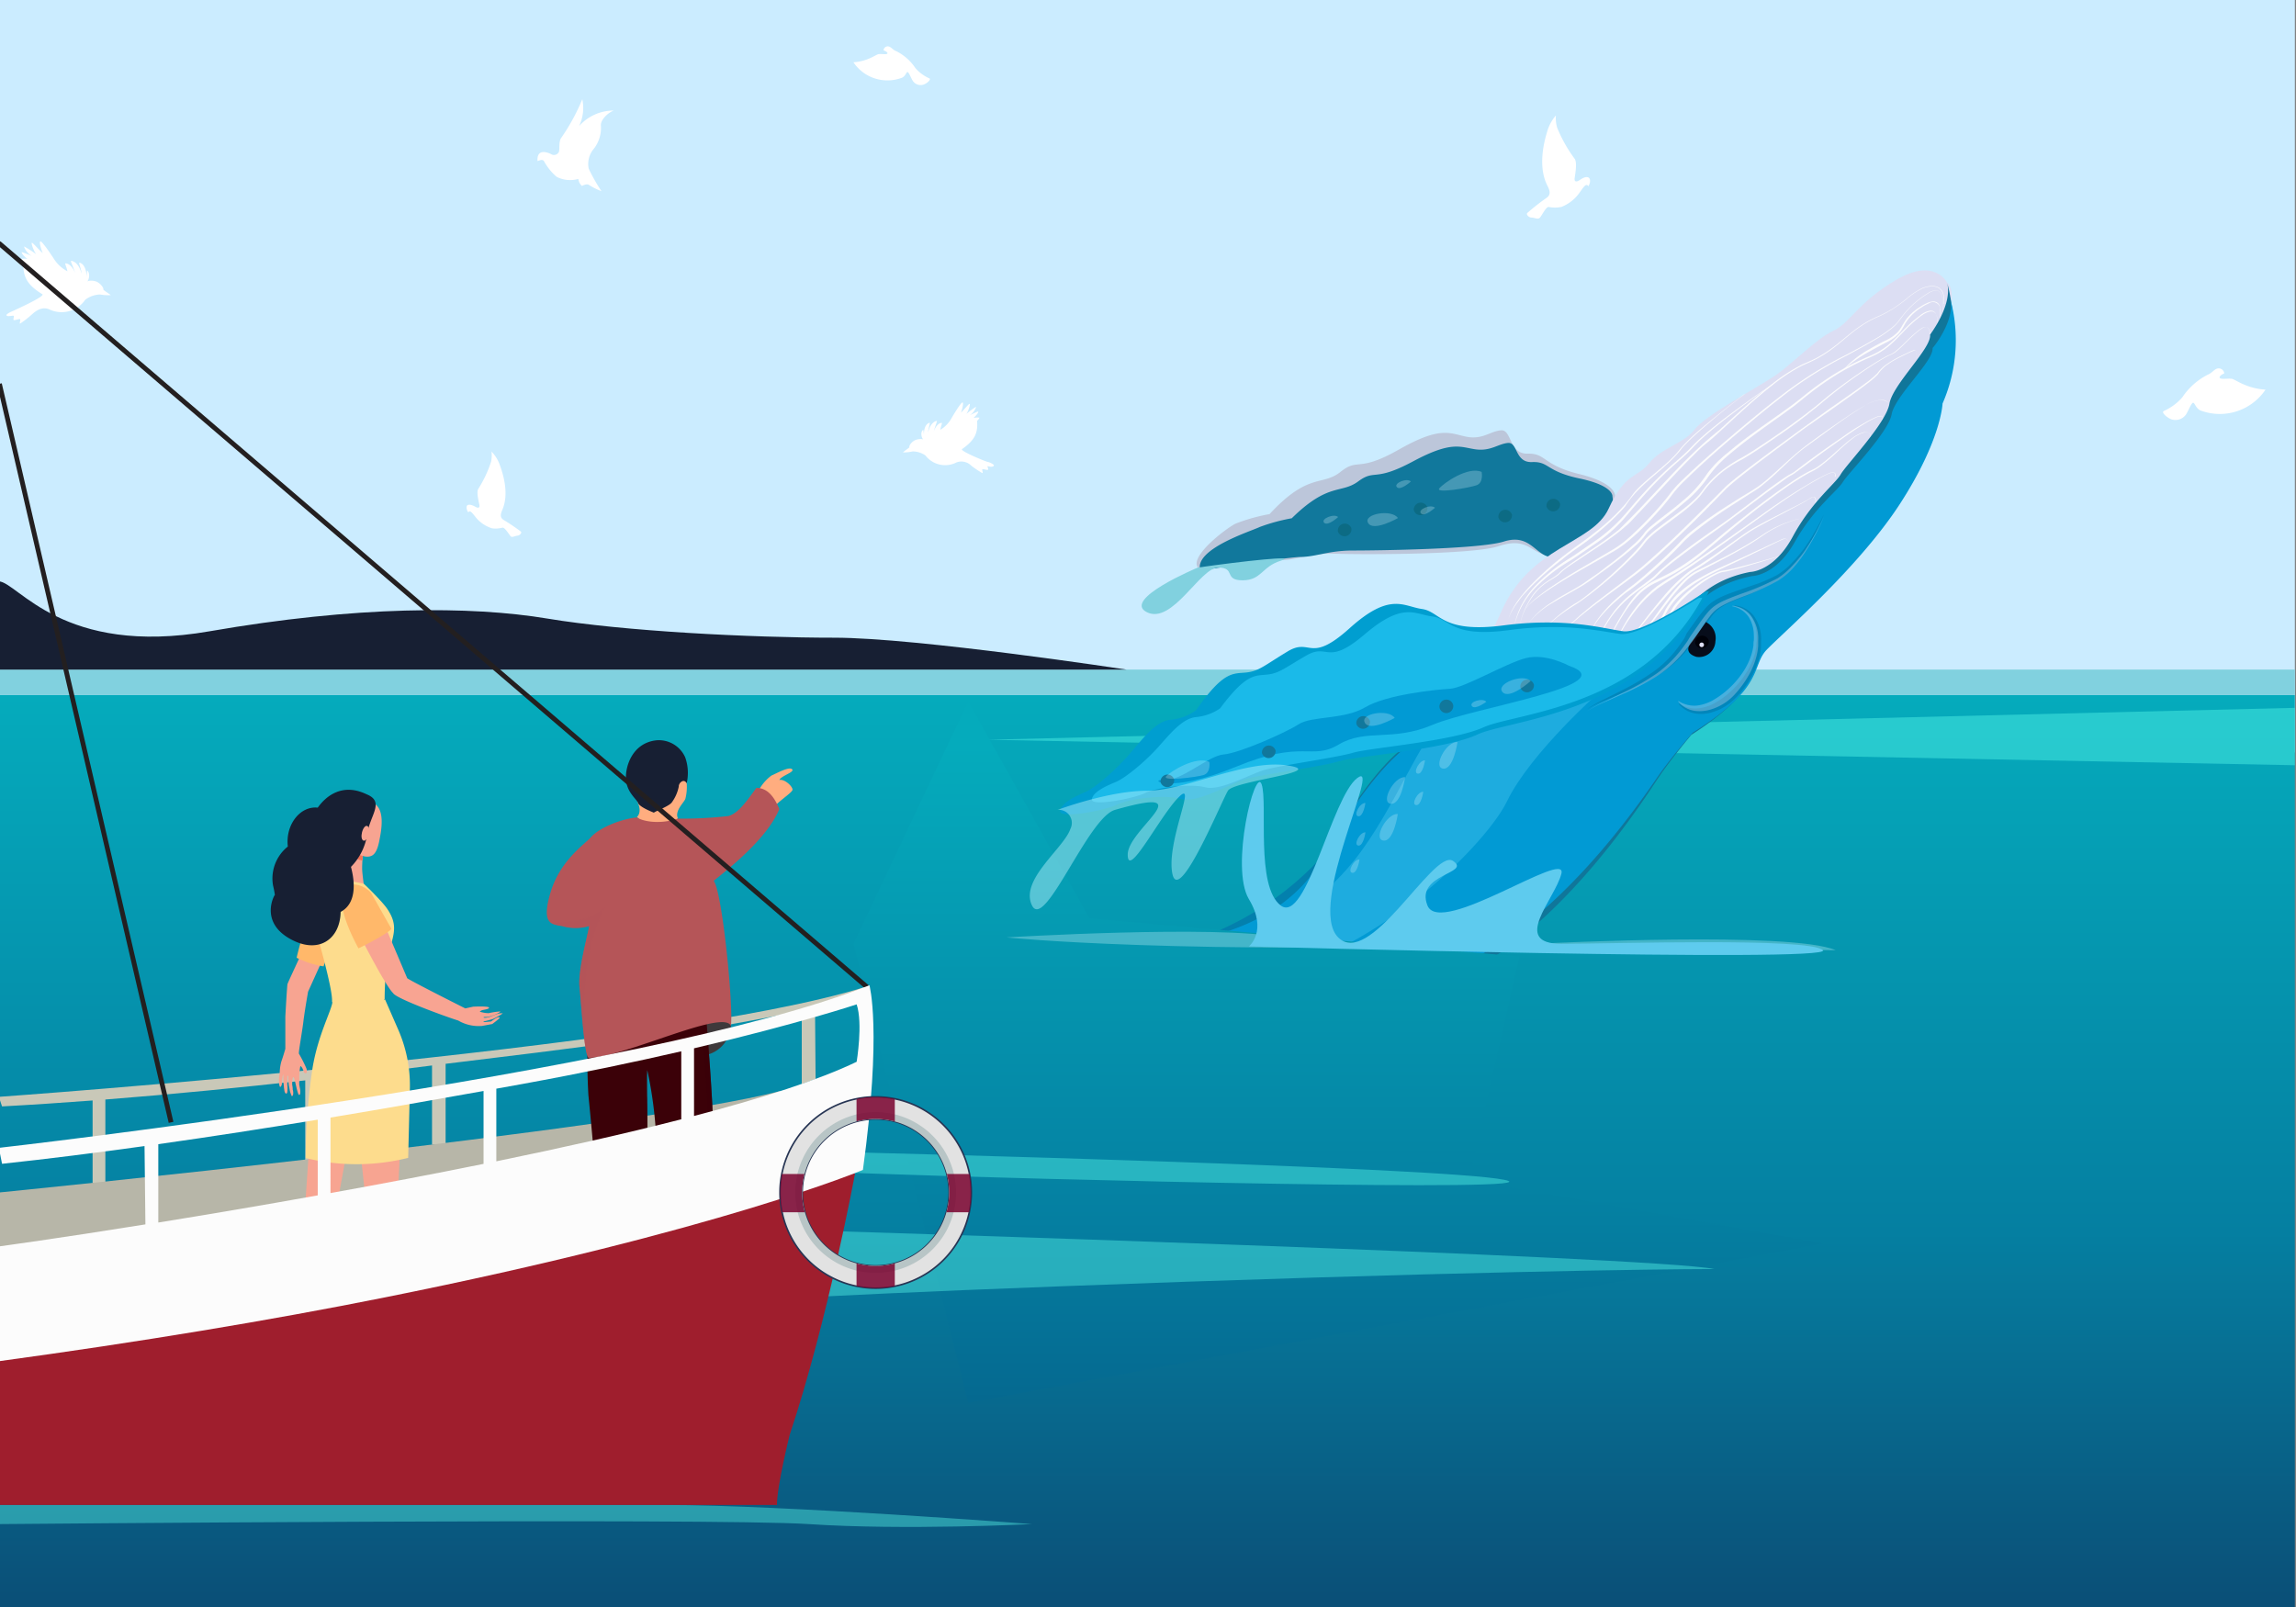 <svg xmlns="http://www.w3.org/2000/svg" xmlns:xlink="http://www.w3.org/1999/xlink" width="360" height="252" viewBox="0 0 360 252"><rect x="0" y="0" width="360" height="252" fill="#808080" stroke="none"/><defs><linearGradient id="a" x1="179.82" y1="109" x2="179.82" y2="281.04" gradientUnits="userSpaceOnUse"><stop offset="0" stop-color="#05abbc"/><stop offset="0.49" stop-color="#057fa1"/><stop offset="0.99" stop-color="#0d3863"/></linearGradient><linearGradient id="b" x1="209.82" y1="117" x2="209.82" y2="269" gradientUnits="userSpaceOnUse"><stop offset="0" stop-color="#05abbc"/><stop offset="0.49" stop-color="#057fa1"/><stop offset="0.99" stop-color="#054373"/></linearGradient><clipPath id="c"><path d="M137.3,172a15,15,0,1,0,15,15A15,15,0,0,0,137.3,172Zm0,26.51A11.52,11.52,0,1,1,148.82,187,11.52,11.52,0,0,1,137.3,198.51Z" fill="none"/></clipPath></defs><title>Whale watching</title><g style="isolation:isolate"><rect x="-0.18" width="360" height="118" fill="#cbecff"/><rect x="-0.18" y="109" width="360" height="143" fill="url(#a)"/><rect x="-0.18" y="105" width="360" height="4" fill="#81d1df"/><polygon points="359.82 111 154.82 116 359.82 120 359.82 111" fill="#5effee" opacity="0.4"/><path d="M253.23,77.77s.23-2-5.58-3.42-5.19-3.29-8.13-3.21-2.46-3.79-4.16-3.66-2.9,1.51-5.45,1-4-1.72-10.54,2-6.33,1.23-9.19,3.52-5,0-11.12,6.62a27.73,27.73,0,0,0-5.37,1.51c-1.57.81-8,5.69-5.49,7.2,0,0,10.22-1.53,12.62-1.5s4.65-1.15,8.57-1,21.48.17,25.58-1.18,4.83.56,7.12,1.35S254.81,87.2,253.23,77.77Z" fill="#bcc6da"/><path d="M252.82,77.84s.25-1.67-5.12-2.8-4.76-2.69-7.48-2.58-2.22-3.16-3.79-3-2.72,1.33-5.08,1-3.68-1.39-9.81,1.9-5.89,1.14-8.58,3.13-4.65.11-10.42,5.78a29.06,29.06,0,0,0-5,1.36c-1.47.71-10.4,3.49-9.34,6.84,0,0,13.63-2.12,15.86-2.14s4.33-1,8-1,19.91-.2,23.74-1.41,4.79,1.71,6.9,2.35S254.14,85.79,252.82,77.84Z" fill="#11789c"/><path d="M305.31,44.36s-1.9-4.06-8-.47-7.18,6.74-9.89,8-6.53,5.33-9.31,7.16-10.8,6.15-12.41,8.31-5.17,2.85-7.1,5.25-3.78,1.47-6.37,7.14-12.36,5.72-16.94,16.39-15.74,18.74-15.76,21.51l42.69-8.28L282,89.84l21.63-35S307.6,46.15,305.31,44.36Z" fill="#dcdef3"/><path d="M304.76,47.66a4.19,4.19,0,0,0-.06-1.37,1.77,1.77,0,0,0-.73-1.12,2,2,0,0,0-1.32-.24,4.11,4.11,0,0,0-1.33.36A11.24,11.24,0,0,0,299,46.85a22.6,22.6,0,0,1-2.25,1.63,18.13,18.13,0,0,1-2.47,1.29,15.85,15.85,0,0,0-2.42,1.34c-1.53,1-2.87,2.32-4.36,3.44a19.16,19.16,0,0,1-2.33,1.54c-.2.12-.41.22-.61.33l-.63.3-1.27.57a27,27,0,0,0-4.61,3c-2.92,2.28-5.61,4.83-8.34,7.34-.68.63-1.35,1.26-2.1,1.84a21,21,0,0,0-2,1.85c-1.32,1.29-2.6,2.63-3.87,4s-2.53,2.7-3.79,4.06l-1.89,2c-.31.34-.62.69-1,1s-.7.62-1.07.91c-1.46,1.16-3,2.18-4.55,3.21l-2.32,1.54c-.76.52-1.54,1-2.24,1.62l-.24.23-.26.25c-.19.15-.38.28-.58.41-.39.25-.8.48-1.18.73a8.48,8.48,0,0,0-2,1.83,12.93,12.93,0,0,0-2.36,5h0a13.06,13.06,0,0,1,2.26-5.06,9,9,0,0,1,2.06-1.88c.39-.26.79-.5,1.17-.75a6,6,0,0,0,.55-.4,2.72,2.72,0,0,0,.24-.24l.26-.25A27.57,27.57,0,0,1,247,87.9l2.3-1.57c1.53-1,3.06-2.08,4.5-3.24,5.3-5.07,9.91-11,15.76-15.63,2.73-2.5,5.45-5,8.38-7.32a27.72,27.72,0,0,1,4.67-3l1.27-.56c.22-.09.42-.2.63-.3s.41-.2.61-.32a19.5,19.5,0,0,0,2.31-1.51c1.48-1.1,2.84-2.39,4.39-3.42a16.15,16.15,0,0,1,2.45-1.34,19,19,0,0,0,2.46-1.26A22.51,22.51,0,0,0,299,46.77a12,12,0,0,1,2.31-1.55,4.58,4.58,0,0,1,1.35-.36,2.15,2.15,0,0,1,1.36.26,1.84,1.84,0,0,1,.74,1.16,3.81,3.81,0,0,1,.05,1.39Z" fill="#fcfcfc"/><path d="M304.58,49.07a8.54,8.54,0,0,0,.08-1.34,5,5,0,0,0-.18-1.33,1.53,1.53,0,0,0-.32-.57.81.81,0,0,0-.58-.27,2.36,2.36,0,0,0-1.23.44,14.48,14.48,0,0,0-4,3.56c-.28.35-.53.72-.82,1.07a6.77,6.77,0,0,1-1,.95,19.91,19.91,0,0,1-2.23,1.52c-1.54.94-3.13,1.78-4.71,2.64a61.88,61.88,0,0,0-9.16,5.67c-2.85,2.19-5.63,4.49-8.36,6.82s-5.44,4.71-8,7.23a17.5,17.5,0,0,0-1.8,2c-.54.73-1.11,1.43-1.7,2.12-1.19,1.36-2.43,2.67-3.74,3.91-.66.62-1.34,1.22-2.05,1.78a16.76,16.76,0,0,1-2.28,1.48l-4.69,2.68c-1.56.9-3.1,1.82-4.61,2.81-.75.49-1.49,1-2.2,1.55a9.16,9.16,0,0,0-1.92,1.86l0,0A9.3,9.3,0,0,1,241,93.68c.7-.57,1.43-1.1,2.17-1.61,1.49-1,3-1.95,4.58-2.88l4.66-2.73A16.48,16.48,0,0,0,254.59,85c.7-.56,1.36-1.16,2-1.78q1.95-1.86,3.71-3.89c.59-.68,1.16-1.37,1.69-2.09a17.62,17.62,0,0,1,1.84-2c2.59-2.52,5.31-4.87,8.06-7.2s5.54-4.61,8.41-6.78a62.06,62.06,0,0,1,9.21-5.64c1.59-.85,3.18-1.69,4.73-2.61a19.75,19.75,0,0,0,2.23-1.5,7,7,0,0,0,1-.92c.27-.34.54-.72.82-1.06a14.62,14.62,0,0,1,4-3.56,2.46,2.46,0,0,1,1.28-.44.88.88,0,0,1,.61.29,1.54,1.54,0,0,1,.33.6,4.65,4.65,0,0,1,.17,1.34,7.66,7.66,0,0,1-.09,1.35Z" fill="#fcfcfc"/><path d="M304.12,50a5,5,0,0,0,.08-1.33,1.13,1.13,0,0,0-1.77-1.09,5.86,5.86,0,0,0-1.15.63,7.87,7.87,0,0,0-2,1.74,6.72,6.72,0,0,0-.72,1.1,7.48,7.48,0,0,1-.74,1.15,6.85,6.85,0,0,1-2.21,1.58c-.79.42-1.58.83-2.35,1.27a21.61,21.61,0,0,0-4.36,3.05l0,0a16.41,16.41,0,0,1,4.2-3.34c.77-.46,1.56-.88,2.36-1.28A6.37,6.37,0,0,0,297.62,52c.56-.65.89-1.52,1.49-2.21a8.19,8.19,0,0,1,2.07-1.74,6.82,6.82,0,0,1,1.2-.62,2.6,2.6,0,0,1,.67-.15,1.09,1.09,0,0,1,.68.16,1,1,0,0,1,.41.55,2.15,2.15,0,0,1,.13.67,4.92,4.92,0,0,1-.11,1.33Z" fill="#fcfcfc"/><path d="M303.79,50.65a2.86,2.86,0,0,0-.16-1.27.94.94,0,0,0-.42-.46.91.91,0,0,0-.61-.06,3.35,3.35,0,0,0-1.17.53,11,11,0,0,0-1,.77c-1.35,1.09-2.44,2.44-3.72,3.63a11.72,11.72,0,0,1-2.08,1.55c-.76.44-1.57.75-2.35,1.11a40.82,40.82,0,0,0-4.56,2.46,46.11,46.11,0,0,0-4.23,3c-.68.53-1.34,1.09-2,1.61s-1.39,1-2.09,1.54c-2.81,2-5.67,4-8.29,6.24a17.73,17.73,0,0,0-3.47,3.77A19.28,19.28,0,0,1,264,78.89c-1.31,1.14-2.71,2.17-4.07,3.24-.34.26-.67.53-1,.81a5.69,5.69,0,0,0-.88.89,10.89,10.89,0,0,1-1.8,1.91c-1.31,1.15-2.69,2.2-4.07,3.24-.7.52-1.4,1-2.11,1.53s-1.41,1-2.16,1.45c-1.49.89-3,1.67-4.5,2.59a13.22,13.22,0,0,0-3.89,3.36l0,0a13.27,13.27,0,0,1,3.83-3.48c1.46-1,3-1.74,4.47-2.65.73-.45,1.43-1,2.13-1.47s1.39-1,2.08-1.55c1.37-1,2.73-2.12,4-3.27a10.92,10.92,0,0,0,1.75-1.85,6.06,6.06,0,0,1,.93-1l1-.82c1.37-1.07,2.76-2.09,4.06-3.22a19.13,19.13,0,0,0,3.51-3.74c.25-.35.49-.73.77-1.06s.56-.67.87-1l.46-.47.48-.44c.31-.3.64-.58,1-.86,2.65-2.25,5.52-4.21,8.34-6.21.7-.51,1.41-1,2.1-1.53s1.36-1.06,2-1.59a47.85,47.85,0,0,1,4.26-3,39.64,39.64,0,0,1,4.6-2.44c.78-.36,1.6-.66,2.34-1.09a11.49,11.49,0,0,0,2.08-1.53c1.27-1.16,2.38-2.51,3.74-3.59.34-.27.68-.54,1-.78a3.37,3.37,0,0,1,1.19-.53,1.12,1.12,0,0,1,.65.07,1,1,0,0,1,.43.49,2.71,2.71,0,0,1,.15,1.29Z" fill="#fcfcfc"/><path d="M300.19,56.89a7,7,0,0,0,.3-1.11,2.09,2.09,0,0,0,0-.56.41.41,0,0,0-.13-.23.35.35,0,0,0-.25,0,2.92,2.92,0,0,0-.53.21l-.52.24-1,.5a14.9,14.9,0,0,0-2,1.15,5.58,5.58,0,0,0-1.6,1.61,15.47,15.47,0,0,1-1.74,1.5c-.61.47-1.23.92-1.84,1.37-1.24.9-2.49,1.78-3.74,2.66l-3.76,2.63c-1.24.89-2.46,1.82-3.69,2.72-2.45,1.83-4.91,3.65-7.29,5.56-.59.48-1.19,1-1.72,1.48l-1.6,1.65q-1.6,1.63-3.23,3.26c-2.18,2.15-4.38,4.27-6.67,6.31-.57.51-1.16,1-1.75,1.49s-1.21.95-1.82,1.4l-3.7,2.72c-1.22.91-2.44,1.83-3.63,2.79-.6.48-1.18,1-1.75,1.48A10.21,10.21,0,0,0,245,99.37l0,0a10.84,10.84,0,0,1,1.5-1.74q.84-.8,1.71-1.53c1.18-1,2.39-1.92,3.6-2.85l3.66-2.78c.61-.46,1.21-.93,1.79-1.41s1.16-1,1.72-1.51c2.28-2,4.48-4.15,6.66-6.3,1.09-1.07,2.17-2.14,3.25-3.23l1.61-1.63c.56-.54,1.16-1,1.76-1.5,2.4-1.9,4.87-3.71,7.33-5.52,1.24-.9,2.46-1.81,3.71-2.7L287,64c1.26-.87,2.52-1.74,3.76-2.63.62-.44,1.24-.89,1.85-1.35a15.36,15.36,0,0,0,1.74-1.47A5.78,5.78,0,0,1,296,57a15.92,15.92,0,0,1,2-1.15c.34-.17.69-.33,1-.48l.52-.24a2.33,2.33,0,0,1,.54-.21.37.37,0,0,1,.29.05.38.38,0,0,1,.14.26,1.61,1.61,0,0,1,0,.58,6.1,6.1,0,0,1-.31,1.11Z" fill="#fcfcfc"/><path d="M302.61,52.44a2,2,0,0,0-.05-.6.74.74,0,0,0-.34-.48.78.78,0,0,0-.58,0,3.18,3.18,0,0,0-.53.31,18.92,18.92,0,0,0-1.85,1.63c-.59.57-1.16,1.17-1.79,1.7a3.63,3.63,0,0,1-1.06.66,9.48,9.48,0,0,0-1.1.56c-1.42.83-2.79,1.75-4.14,2.69s-2.67,1.93-4,3c-.64.51-1.27,1.05-1.9,1.58s-1.28,1-1.93,1.55c-1.31,1-2.64,2-4,2.93s-2.72,1.88-4.1,2.79c-.7.44-1.39.89-2.11,1.3a20.33,20.33,0,0,0-2.12,1.25,16.43,16.43,0,0,0-3.58,3.33c-.25.32-.48.65-.75,1-.13.17-.28.32-.42.47a4.67,4.67,0,0,1-.44.45A24.12,24.12,0,0,1,264,80.16c-1.3,1-2.67,2-4,3a14.9,14.9,0,0,0-1.82,1.63l-.38.47c-.12.17-.25.34-.38.5-.27.32-.54.63-.83.93a64.37,64.37,0,0,1-7.4,6.6c-.66.49-1.33,1-2,1.42s-1.39.88-2.06,1.36a21.69,21.69,0,0,0-1.92,1.55,9.22,9.22,0,0,0-1.64,1.83l0,0a9.32,9.32,0,0,1,1.6-1.89,23.86,23.86,0,0,1,1.89-1.6c.66-.5,1.35-1,2.05-1.4s1.35-.94,2-1.44a64.59,64.59,0,0,0,7.28-6.65c.28-.3.55-.61.81-.92l.37-.48.4-.5a16.22,16.22,0,0,1,1.86-1.67c1.3-1,2.67-2,4-3a21.94,21.94,0,0,0,1.88-1.59c.15-.14.29-.28.43-.43s.28-.29.4-.45c.25-.31.5-.65.76-1a16.52,16.52,0,0,1,3.67-3.36A18.37,18.37,0,0,1,273,71.82c.72-.4,1.41-.84,2.11-1.28q2.07-1.35,4.1-2.76c1.35-.94,2.69-1.91,4-2.91.65-.5,1.3-1,1.94-1.53s1.26-1.06,1.91-1.57q1.95-1.53,4-2.94c1.36-.93,2.74-1.84,4.17-2.67a8.81,8.81,0,0,1,1.11-.55,3.6,3.6,0,0,0,1-.64c.63-.52,1.21-1.11,1.8-1.68a19.32,19.32,0,0,1,1.87-1.63,2.9,2.9,0,0,1,.54-.31.83.83,0,0,1,.62,0,.79.79,0,0,1,.36.51,2.14,2.14,0,0,1,0,.62Z" fill="#fcfcfc"/><path d="M296.23,63.29a1.41,1.41,0,0,0-.76-.53,2.13,2.13,0,0,0-.94,0,5.21,5.21,0,0,0-1.78.64c-1.1.63-2.17,1.34-3.22,2.06-2.09,1.45-4.13,3-6.2,4.48s-3.8,3.39-5.72,5.08c-.48.42-1,.84-1.47,1.23s-1.06.73-1.6,1.08c-1.07.68-2.15,1.37-3.22,2.07a64.7,64.7,0,0,0-6.18,4.47c-.24.2-.47.42-.7.63s-.45.44-.67.67c-.43.47-.88.93-1.33,1.38-.91.9-1.85,1.77-2.8,2.62s-1.94,1.67-2.94,2.47c-.5.4-1,.79-1.53,1.15s-1,.79-1.48,1.2A23.56,23.56,0,0,0,251,96.67a11.23,11.23,0,0,0-1.11,1.55,4.05,4.05,0,0,0-.6,1.78h0a4,4,0,0,1,.56-1.83,9.44,9.44,0,0,1,1.06-1.6,22.47,22.47,0,0,1,2.64-2.79c.47-.43,1-.85,1.47-1.24s1-.76,1.5-1.17c1-.81,1.94-1.65,2.89-2.51s1.88-1.71,2.78-2.61c.45-.44.9-.9,1.33-1.36.22-.23.45-.47.68-.69s.47-.44.72-.65a65,65,0,0,1,6.26-4.44c1.07-.69,2.15-1.37,3.23-2,.54-.35,1.09-.68,1.59-1.06s1-.79,1.47-1.21c1.92-1.67,3.73-3.48,5.76-5s4.14-3,6.25-4.42c1.06-.71,2.13-1.41,3.25-2a5.24,5.24,0,0,1,1.8-.64,2.22,2.22,0,0,1,1,.06,1.41,1.41,0,0,1,.78.55Z" fill="#fcfcfc"/><path d="M273.52,61.84c-1.71,1.31-3.39,2.64-5,4-.82.69-1.64,1.39-2.43,2.1a30.39,30.39,0,0,0-2.29,2.25c-2.6,3.49-6.67,5.48-8.95,9.19a35.78,35.78,0,0,1-4.69,4.44c-.84.68-1.71,1.32-2.59,1.94S245.8,87,245,87.69a49.65,49.65,0,0,0-4.84,4.21c-.38.37-.73.77-1.1,1.16s-.7.81-1,1.25a9.89,9.89,0,0,0-1.56,2.78h0a10.13,10.13,0,0,1,1.47-2.87c.3-.45.65-.86,1-1.28s.7-.82,1.08-1.21a46.81,46.81,0,0,1,4.8-4.32c.84-.66,1.71-1.3,2.58-1.93s1.74-1.25,2.57-1.92a34.58,34.58,0,0,0,4.7-4.35c.34-.4.68-.82,1-1.25a9.58,9.58,0,0,1,1-1.25c.76-.78,1.58-1.47,2.4-2.17s1.65-1.37,2.43-2.1c.39-.36.78-.73,1.14-1.13a7.45,7.45,0,0,0,.52-.6l.52-.62A30.59,30.59,0,0,1,266,67.85c.81-.72,1.64-1.4,2.47-2.08,1.66-1.35,3.36-2.67,5.07-4Z" fill="#fcfcfc"/><path d="M278,60.25c-1.93,1.33-3.84,2.71-5.71,4.12s-3.74,2.86-5.47,4.44c-.87.77-1.62,1.68-2.49,2.49s-1.77,1.55-2.63,2.35a58.32,58.32,0,0,0-4.85,5.09c-.78.88-1.51,1.79-2.29,2.68A25.85,25.85,0,0,1,252,83.88c-.46.38-.93.74-1.41,1.07l-1.46,1-1.46,1-.73.49-.74.48a26.85,26.85,0,0,0-5.52,4.3,13,13,0,0,0-3.29,6.09h0A12.18,12.18,0,0,1,238.51,95a13.87,13.87,0,0,1,2-2.9A27.31,27.31,0,0,1,246,87.61l.74-.47.73-.5,1.45-1,1.46-1c.48-.33.94-.69,1.39-1.06a25.14,25.14,0,0,0,2.55-2.4c.78-.86,1.52-1.78,2.31-2.65a58.77,58.77,0,0,1,4.91-5.07c.87-.8,1.79-1.54,2.64-2.34s1.63-1.69,2.52-2.47c1.76-1.57,3.63-3,5.52-4.39s3.82-2.75,5.76-4.06Z" fill="#fcfcfc"/><path d="M293.2,68.55a.85.85,0,0,0,0-.42.42.42,0,0,0-.26-.3,1.43,1.43,0,0,0-.84.06,5.27,5.27,0,0,0-1.52.8A31.48,31.48,0,0,0,287.94,71a32,32,0,0,1-2.67,2.24c-.24.17-.49.32-.74.47l-.78.4c-.51.27-1,.56-1.49.87-2,1.23-3.83,2.61-5.68,4s-3.65,2.86-5.43,4.34-3.5,3-5.37,4.44a30,30,0,0,1-2.91,1.94c-1,.6-2.06,1.1-3.1,1.61A9.84,9.84,0,0,0,257,93.2a18.1,18.1,0,0,0-2.16,2.68c-.65,1-1.24,2-1.8,3s-1.1,2-1.59,3.09l0,0a39.78,39.78,0,0,1,3.22-6.17A18.43,18.43,0,0,1,256.75,93a9.8,9.8,0,0,1,1.34-1.15,12.38,12.38,0,0,1,1.52-.9c1.05-.51,2.09-1,3.08-1.59a32,32,0,0,0,2.88-1.92c1.86-1.36,3.59-2.92,5.39-4.38s3.62-2.9,5.48-4.3,3.74-2.75,5.72-4c.5-.3,1-.59,1.52-.86.27-.12.52-.25.78-.38s.49-.29.73-.46a29.52,29.52,0,0,0,2.67-2.21c.88-.76,1.73-1.56,2.68-2.23a5.28,5.28,0,0,1,1.55-.79,1.44,1.44,0,0,1,.87,0,.45.45,0,0,1,.28.33.82.82,0,0,1,0,.44Z" fill="#fcfcfc"/><path d="M295,66a1.19,1.19,0,0,0,.16-.43.29.29,0,0,0,0-.21.28.28,0,0,0-.2-.08,2.41,2.41,0,0,0-.89.24,14.55,14.55,0,0,0-1.65.89c-1.08.64-2.11,1.35-3.14,2.07-2.06,1.44-4.1,2.9-6.1,4.41L281.67,74a4.83,4.83,0,0,1-.8.53,7.34,7.34,0,0,0-.79.49c-1,.71-2,1.45-3.05,2.2l-6,4.51c-2,1.48-4.09,2.91-6.1,4.42-1,.74-2,1.5-3,2.29-.49.4-1,.8-1.42,1.22-.23.21-.44.43-.67.65l-.35.34-.37.3c-1,.8-2.06,1.45-3,2.23a17.06,17.06,0,0,0-4.78,5.67c-.32.54-.57,1.12-.84,1.68s-.48,1.16-.72,1.74h0a20.83,20.83,0,0,1,3.49-6.66,17.81,17.81,0,0,1,2.7-2.65c1-.8,2-1.49,3-2.28l.36-.29.33-.32c.23-.21.45-.45.68-.66.47-.43,1-.84,1.44-1.24,1-.79,2-1.55,3-2.3,2-1.49,4.09-2.91,6.13-4.36L276.89,77c1-.74,2-1.48,3.08-2.19a7.26,7.26,0,0,1,.81-.49,4.23,4.23,0,0,0,.77-.5l1.5-1.14c2-1.5,4.08-2.94,6.14-4.36,1-.71,2.09-1.41,3.17-2a16.5,16.5,0,0,1,1.67-.87,2.61,2.61,0,0,1,.92-.24.32.32,0,0,1,.22.1.3.3,0,0,1,.05.24,1.23,1.23,0,0,1-.17.45Z" fill="#fcfcfc"/><path d="M278.89,87.25c-2.11.66-4.21,1.31-6.34,1.9l-1.61.41-.4.08-.42.07a1.43,1.43,0,0,0-.38.1,2.79,2.79,0,0,0-.37.14,16.12,16.12,0,0,0-2.81,1.69,20.2,20.2,0,0,0-2.49,2.12,10.06,10.06,0,0,0-2,2.58,15.73,15.73,0,0,1-1.91,2.73,18.56,18.56,0,0,1-2.39,2.3l0,0A23.18,23.18,0,0,0,260,98.9a16.25,16.25,0,0,0,1.79-2.73c.12-.24.28-.49.41-.73s.32-.47.49-.7a14.57,14.57,0,0,1,1.12-1.24,23.43,23.43,0,0,1,2.58-2.1,16.91,16.91,0,0,1,2.89-1.66,2.62,2.62,0,0,1,.39-.15,1.93,1.93,0,0,1,.43-.1l.4-.06.4-.08c.54-.11,1.07-.24,1.6-.38,2.14-.54,4.26-1.14,6.38-1.75Z" fill="#fcfcfc"/><path d="M280.47,85.16a1.11,1.11,0,0,0-.2-.44.49.49,0,0,0-.4-.22,1.55,1.55,0,0,0-.46.15l-.46.21-1.8.87-3.59,1.74c-2.39,1.19-4.87,2.18-7.13,3.58a18.72,18.72,0,0,0-3.14,2.39A10.44,10.44,0,0,0,261,96.63a10.55,10.55,0,0,1-2.57,3.1,15.76,15.76,0,0,1-3.37,2.17v0a16.39,16.39,0,0,0,1.67-1.08,15.55,15.55,0,0,0,1.54-1.25,10.45,10.45,0,0,0,2.42-3.08l.45-.9.26-.43a3.13,3.13,0,0,1,.29-.42A11.47,11.47,0,0,1,263,93.18a19.29,19.29,0,0,1,3.24-2.38c2.31-1.38,4.8-2.34,7.2-3.49l3.63-1.68,1.81-.83.46-.21a1.32,1.32,0,0,1,.49-.14.56.56,0,0,1,.44.24,1.34,1.34,0,0,1,.2.46Z" fill="#fcfcfc"/><path d="M282.12,81.35a17.18,17.18,0,0,0-3.85,1.5c-1.24.62-2.32,1.5-3.5,2.23-2.35,1.47-4.82,2.74-7.28,4l-.92.48c-.3.16-.62.31-.9.49a8,8,0,0,0-1.55,1.3,34.87,34.87,0,0,0-2.66,3.15c-1.71,2.17-3.3,4.45-5.19,6.49l0,0c1.73-2.17,3.27-4.46,4.93-6.69a31.2,31.2,0,0,1,2.69-3.18,9.18,9.18,0,0,1,1.64-1.33c.31-.19.62-.33.93-.49l.93-.46c2.48-1.23,5-2.47,7.32-3.91.59-.35,1.16-.74,1.74-1.12a17.74,17.74,0,0,1,5.69-2.48Z" fill="#fcfcfc"/><path d="M284.63,78.87a1.47,1.47,0,0,0,0-.59.37.37,0,0,0-.12-.25.32.32,0,0,0-.26-.07,5.55,5.55,0,0,0-1,.56c-.69.4-1.4.78-2.1,1.15-1.41.75-2.83,1.48-4.23,2.25-.7.38-1.4.76-2.08,1.17s-1.33.88-2,1.34L269,87.24c-.65.47-1.3.93-2,1.37-.34.22-.68.44-1,.64a11.26,11.26,0,0,0-1,.65,25.89,25.89,0,0,0-3.43,3.28c-2.15,2.35-4.12,4.86-6.11,7.36l0,0a85.82,85.82,0,0,1,5.87-7.59,26.14,26.14,0,0,1,3.49-3.32c.33-.23.68-.46,1-.65s.69-.41,1-.62c.67-.43,1.33-.88,2-1.33l3.91-2.77c.65-.46,1.31-.92,2-1.33s1.4-.78,2.1-1.15c1.42-.75,2.85-1.46,4.27-2.19.71-.36,1.42-.72,2.12-1.11l.51-.31a1.56,1.56,0,0,1,.56-.24.41.41,0,0,1,.3.08.52.52,0,0,1,.13.28,1.72,1.72,0,0,1,0,.6Z" fill="#fcfcfc"/><path d="M287.68,74.72a.67.67,0,0,0,.05-.34.28.28,0,0,0-.2-.24,1.23,1.23,0,0,0-.68.1,10.06,10.06,0,0,0-1.28.62c-.84.45-1.66.93-2.48,1.43-1.62,1-3.21,2.06-4.76,3.15-3.11,2.21-6.18,4.47-9.29,6.67-1.56,1.11-3.12,2.2-4.7,3.27-.79.53-1.59,1.06-2.4,1.57-.4.26-.82.5-1.2.77l-.59.39c-.2.13-.37.29-.56.43a17.9,17.9,0,0,0-2.07,1.92,23.7,23.7,0,0,0-1.78,2.22,24.9,24.9,0,0,0-1.52,2.4,24.37,24.37,0,0,0-1.27,2.56h0a24.55,24.55,0,0,1,2.61-5.1,22.6,22.6,0,0,1,1.75-2.28,17.88,17.88,0,0,1,2.09-2c.19-.15.37-.31.57-.44l.6-.41c.4-.27.81-.51,1.21-.77.8-.5,1.6-1,2.39-1.55,1.59-1,3.16-2.13,4.73-3.21,3.13-2.17,6.23-4.4,9.35-6.59,1.58-1.08,3.18-2.11,4.82-3.09.82-.49,1.65-1,2.49-1.4a10.32,10.32,0,0,1,1.3-.62,1.33,1.33,0,0,1,.71-.08.31.31,0,0,1,.23.27.85.85,0,0,1,0,.36Z" fill="#fcfcfc"/><path d="M207.84,133.65s-11.34,14.46-31.22,15.83c0,0,0,5.08,6.12,3.16S212.52,145.37,207.84,133.65Z" fill="#0380ad"/><path d="M305.31,44.36a26.89,26.89,0,0,1-1.1,17.19s-.14,5.93-6.59,16.41-18.43,21.09-20.86,23.78-.1,6.12-11.59,13.51c0,0-3.15,3.75-5.15,6.72s-14.71,23.15-30.24,30.59c0,0-16.54,9.85-29.62,10s-25.21-2.49-33.7-8.23-7.56-1.85-11.75-9.16a21,21,0,0,1-1.86-9.61c.18-5.75-1.12-15.28-1.95-17.7s8.59,6.27,13.21,18.66,11.22,13.16,13.59,13,22.39.56,30.14-15.83c.53-1.11,5.95-11.2,11.66-16s41.56-16,42.53-17.66,3-8.51,12.39-10.34c0,0,3.69,0,6.67-5.53s6.7-8.31,7.52-9.77,7.12-8,7.64-11.07,6.62-8.67,6.38-10.84C302.63,52.44,306.18,47.88,305.31,44.36Z" fill="#10769a"/><path d="M305.79,46.84a24.8,24.8,0,0,1-1.21,16.44S304.39,69,297.91,79,279.47,99.31,277,101.9s-.15,5.85-11.6,13c0,0-3.15,3.6-5.17,6.46S245.51,143.59,230,150.82c0,0-16.48,9.54-29.46,9.76s-25-2.19-33.39-7.61-7.48-1.72-11.58-8.68a19.17,19.17,0,0,1-1.78-9.16c.22-5.5-1-14.6-1.81-16.91s8.49,5.93,13,17.74,11,12.5,13.38,12.29,22.22.38,30-15.35c.52-1.06,6-10.75,11.68-15.38s41.36-15.59,42.33-17.19,3-8.15,12.37-10c0,0,3.67,0,6.67-5.34s6.7-8,7.53-9.39,7.12-7.72,7.66-10.64,6.63-8.33,6.42-10.4C303.08,54.59,306.63,50.2,305.79,46.84Z" fill="#019ad4"/><path d="M250.92,108.39s-10.95,9.66-14.63,17.26S211.46,154.21,189,154.26c0,0-10.14-.24-15.23-3.68,0,0,1.11-.56,5.78-.63,7.26-.11,22.47-2.15,32.76-15,6.5-8.12,10.62-20,14-21.76S248.36,104.05,250.92,108.39Z" fill="#76e5ff" opacity="0.25"/><g opacity="0.32"><path d="M286,80.59a35.88,35.88,0,0,1-2.79,5.58,20.67,20.67,0,0,1-1.85,2.55,11.93,11.93,0,0,1-2.37,2.16,37.91,37.91,0,0,1-5.68,2.73c-1,.39-1.91.77-2.78,1.23a7.15,7.15,0,0,0-1.19.77,3,3,0,0,0-.48.46l-.23.26-.22.28c-.59.77-1.13,1.66-1.69,2.53l-.42.66a4.15,4.15,0,0,1-.46.64,7.66,7.66,0,0,0-.57.57l-.5.61a19.64,19.64,0,0,1-4.75,4.25,40.2,40.2,0,0,1-5.61,2.8l-2.87,1.2a19.43,19.43,0,0,0-2.78,1.38,19,19,0,0,1,2.69-1.56l2.78-1.4a37.92,37.92,0,0,0,5.29-3.16,18,18,0,0,0,4.12-4.37l.43-.63a4.47,4.47,0,0,0,.33-.7,7.14,7.14,0,0,1,.43-.64l.45-.62c.61-.84,1.19-1.7,1.91-2.54l.27-.32.3-.31a7.33,7.33,0,0,1,.68-.57,8.67,8.67,0,0,1,1.47-.84c1-.46,2-.79,3-1.14s1.95-.68,2.9-1c.48-.19.95-.38,1.41-.59s.94-.43,1.36-.66a11.24,11.24,0,0,0,2.33-1.88,22.3,22.3,0,0,0,2-2.36A35.07,35.07,0,0,0,286,80.59Z" fill="#005b85"/></g><path d="M267.48,97.55a2.81,2.81,0,0,1,1.49,3,2.57,2.57,0,0,1-3,2.45c-.51-.16-2-.71-.81-2.26C266,99.64,267.48,97.55,267.48,97.55Z" fill="#070d1b"/><path d="M267.93,100.46a1.09,1.09,0,0,0-2.13.42A1.09,1.09,0,0,0,267.93,100.46Z" fill="#000109"/><path d="M267.17,101.05a.36.36,0,0,0-.71.14A.36.36,0,0,0,267.17,101.05Z" fill="#dcdef3"/><path d="M168.34,155.51s-1.88,1.2-5.16,2.86c-3,1.51-7.32,8.89-8.89,10.77a17.75,17.75,0,0,1-10.91,6.08s-1.08-6.53,1.17-11.58.08-4.35,2.71-7.44,3.56-3,5.27-4.73,3.17-2.78,2.9-5.1S168.86,149.67,168.34,155.51Z" fill="#0b84ac"/><path d="M228.13,152.61s-3.52,2.71-7.36,5.85a10.47,10.47,0,0,0-3.22,3.85c-.52.66-4.62-.94-5.35-4.31-.58-2.65,5.06-3.15,7.2-4.25C221.78,152.51,228.22,151.85,228.13,152.61Z" fill="#10769a"/><path d="M268.05,92.8a.88.88,0,0,0-.83.09c-1.87,1.24-9.92,6.48-12.71,6.1-3.15-.43-9-2.19-18.75-.92s-9.89-2.16-12.8-2.57-5-2.7-11.33,3-6.06,1.44-9.73,3.65-4.48,3.1-6.53,3.31-3.51-.3-7.84,5.92a8,8,0,0,1-4,1.49c-2.42.22-4.54,3.24-6.56,5.53s-5.16,5.1-6.75,5.78-3.85,1.73-4,3,7.12-.09,8.91-1,7.55-1.65,10-.9,7.33-2.16,9.88-3,12-2,14.82-2.87,16.63-1.81,21.82-4.23,26.54-3.06,36.33-22.48Z" fill="#009ed0"/><path d="M168.23,154.21a19.87,19.87,0,0,1-5.16,3.59c-3,1.47-7.38,8.58-9,10.39s-4.83,6.06-10.73,7c0,0-1.24-7.36,1.05-12.22s.11-4.17,2.76-7.16,3.58-2.93,5.3-4.57,3.19-2.7,2.93-4.91S168.8,148.61,168.23,154.21Z" fill="#019ad4"/><path d="M224.43,153.05a20.87,20.87,0,0,1-4.77,5.32,9,9,0,0,0-2.81,3.35c-.45.57-4-.82-4.66-3.75-.51-2.31,4.41-2.74,6.27-3.71C220.54,153.18,224.51,152.38,224.43,153.05Z" fill="#019ad4"/><g opacity="0.32"><path d="M272.05,94.94a4.26,4.26,0,0,1,2.91,1.6,6.19,6.19,0,0,1,1.16,3.2,6,6,0,0,1,0,.85c0,.28,0,.56,0,.85a9.88,9.88,0,0,1-.28,1.7,12.45,12.45,0,0,1-1.32,3.15,16.42,16.42,0,0,1-2,2.76,9.45,9.45,0,0,1-2.75,2.13,9.7,9.7,0,0,1-1.66.61,5.94,5.94,0,0,1-1.78.15,4.31,4.31,0,0,1-3.08-1.5.07.07,0,0,1,0-.09,0,0,0,0,1,.07,0h0a4.69,4.69,0,0,0,3,.72,6.83,6.83,0,0,0,2.85-1,13.6,13.6,0,0,0,2.47-1.89,14,14,0,0,0,2-2.43,11.44,11.44,0,0,0,1.4-2.85,9.12,9.12,0,0,0,.34-1.55c0-.26,0-.53.06-.79a7.12,7.12,0,0,0,0-.8,5.65,5.65,0,0,0-.84-3,4.13,4.13,0,0,0-2.61-1.7h0A.05.05,0,0,1,272,95,.06.06,0,0,1,272.05,94.94Z" fill="#005b85"/></g><g opacity="0.32"><path d="M271.72,95a4.09,4.09,0,0,1,2.82,1.55,6,6,0,0,1,1.13,3.1,5.7,5.7,0,0,1,0,.83c0,.27,0,.55,0,.82a9.16,9.16,0,0,1-.27,1.65,12,12,0,0,1-1.28,3.06,16,16,0,0,1-1.95,2.69,8.33,8.33,0,0,1-4.3,2.66,5.94,5.94,0,0,1-1.73.15,4.16,4.16,0,0,1-3-1.48s0-.06,0-.08a.06.06,0,0,1,.07,0h0a4.63,4.63,0,0,0,2.89.69,6.9,6.9,0,0,0,2.76-1,13.54,13.54,0,0,0,2.39-1.83,14.13,14.13,0,0,0,2-2.36,11,11,0,0,0,1.35-2.76,8.64,8.64,0,0,0,.33-1.49c0-.26,0-.52.06-.78a6.59,6.59,0,0,0,0-.77,5.48,5.48,0,0,0-.81-2.91,4,4,0,0,0-2.53-1.66h0a.08.08,0,0,1-.05-.07S271.69,95,271.72,95Z" fill="#dcdef3"/></g><g opacity="0.32"><path d="M286,81a35.28,35.28,0,0,1-2.91,5.5,19.58,19.58,0,0,1-1.88,2.49A11.14,11.14,0,0,1,278.87,91a37.76,37.76,0,0,1-5.68,2.6c-1,.38-1.93.75-2.83,1.21a7.75,7.75,0,0,0-1.27.79,5.75,5.75,0,0,0-1,1.06c-1.25,1.59-2.21,3.49-3.61,5a19.17,19.17,0,0,1-4.56,4.29,39.25,39.25,0,0,1-5.52,2.9l-2.84,1.26a19.91,19.91,0,0,0-2.75,1.43,20,20,0,0,1,2.72-1.5l2.8-1.34a39.45,39.45,0,0,0,5.38-3.05,18.73,18.73,0,0,0,4.32-4.34l.45-.62c.15-.21.27-.44.4-.66.28-.43.59-.85.88-1.27.6-.85,1.17-1.72,1.85-2.54a6.21,6.21,0,0,1,1.15-1.14,8.43,8.43,0,0,1,1.38-.81c1-.46,1.94-.81,2.92-1.17a39,39,0,0,0,5.67-2.43,11.54,11.54,0,0,0,2.34-2A21.47,21.47,0,0,0,283,86.34,35.79,35.79,0,0,0,286,81Z" fill="#dcdef3"/></g><path d="M266.92,93.8a.9.9,0,0,0-.78.09c-1.76,1.12-9.36,5.83-12,5.53-2.95-.35-8.44-1.84-17.55-.61s-9.24-1.81-12-2.14S220,94.33,214,99.45s-5.68,1.34-9.15,3.33-4.23,2.79-6.15,3-3.28-.23-7.4,5.31a8,8,0,0,1-3.78,1.36c-2.26.22-4.28,2.92-6.19,5s-4.89,4.56-6.39,5.18-3.62,1.57-3.74,2.73,6.67-.15,8.35-1,7.1-1.53,9.41-.9,6.89-2,9.29-2.72,11.29-1.92,13.91-2.7,15.59-1.77,20.48-4,24.89-3,34.27-20.26Z" fill="#1abae9"/><path d="M165.56,152.9s-5-2.24-6.65-3.88c-2-2-10.4,5.44-11.46,10.54-1,4.82-3.24,7.55-2,12.49a16.32,16.32,0,0,0,10.11-8.84A22.91,22.91,0,0,1,165.56,152.9Z" fill="#76e5ff" opacity="0.25"/><path d="M171.68,146s-10.24-1.26-12.88.15c0,0-3.92-2.71-3.7-13s-3.08-15-3.08-15,1.67-1.44,8.62,9.16c0,0,3.64,5.56,4.87,9.86S171.68,146,171.68,146Z" fill="#76e5ff" opacity="0.25"/><path d="M246,104.4s-3.6-2-6.75-1.2-9.63,4.68-11.91,4.81-9.95.92-13.28,2.9-8.37,1.32-10.45,2.67-9.33,4.54-11.75,4.73-6.57,4.19-9.32,4,.62,2.32,11.25-2.07,11.79-.92,16.1-3.48,8.41-.4,14.77-3.11S254.91,107.4,246,104.4Z" fill="#019ad4"/><path d="M240.51,107.36a1.09,1.09,0,0,0-2.13.42A1.09,1.09,0,0,0,240.51,107.36Z" fill="#11789c"/><path d="M227.85,110.56a1.09,1.09,0,0,0-2.14.41A1.09,1.09,0,0,0,227.85,110.56Z" fill="#11789c"/><path d="M214.8,113.08a1.09,1.09,0,0,0-2.13.42A1.09,1.09,0,0,0,214.8,113.08Z" fill="#11789c"/><path d="M200,117.69a1.09,1.09,0,0,0-2.13.41A1.09,1.09,0,0,0,200,117.69Z" fill="#11789c"/><path d="M184.1,122.24a1.09,1.09,0,0,0-2.13.41A1.09,1.09,0,0,0,184.1,122.24Z" fill="#11789c"/><path d="M245.9,76.79a1.09,1.09,0,0,0-2.13.42A1.09,1.09,0,0,0,245.9,76.79Z" fill="#11789c"/><path d="M244.61,79a1.09,1.09,0,0,0-2.13.41A1.09,1.09,0,0,0,244.61,79Z" fill="#0c6b84"/><path d="M237.07,80.72a1.09,1.09,0,0,0-2.13.41A1.09,1.09,0,0,0,237.07,80.72Z" fill="#0c6b84"/><path d="M223.81,79.6a1.09,1.09,0,0,0-2.13.41A1.09,1.09,0,0,0,223.81,79.6Z" fill="#0c6b84"/><path d="M211.9,82.89a1.09,1.09,0,0,0-2.13.42A1.09,1.09,0,0,0,211.9,82.89Z" fill="#0c6b84"/><path d="M220.32,121.87s-.62,4.39-2.27,4.17S218.57,121.73,220.32,121.87Z" fill="#e3fbff" opacity="0.25"/><path d="M219.17,127.65s-.63,4.39-2.27,4.16S217.42,127.51,219.17,127.65Z" fill="#e3fbff" opacity="0.25"/><path d="M228.53,116.36s-.63,4.39-2.27,4.17S226.78,116.22,228.53,116.36Z" fill="#e3fbff" opacity="0.25"/><path d="M240,106.79s-3.31,3-4.42,1.73S238.77,105.55,240,106.79Z" fill="#e3fbff" opacity="0.25"/><path d="M218.68,112.58s-3.85,2.2-4.68.76S217.72,111.11,218.68,112.58Z" fill="#e3fbff" opacity="0.25"/><path d="M219.19,81.24s-3.85,2.2-4.68.77S218.22,79.78,219.19,81.24Z" fill="#e3fbff" opacity="0.25"/><path d="M214.1,130.52s-.31,2.19-1.13,2.08S213.23,130.45,214.1,130.52Z" fill="#e3fbff" opacity="0.25"/><path d="M213.16,134.78s-.31,2.2-1.13,2.09S212.29,134.71,213.16,134.78Z" fill="#e3fbff" opacity="0.25"/><path d="M221.22,75.5s-1.64,1.5-2.2.89S220.59,74.89,221.22,75.5Z" fill="#e3fbff" opacity="0.25"/><path d="M209.81,81.08s-1.63,1.5-2.2.89S209.18,80.47,209.81,81.08Z" fill="#e3fbff" opacity="0.25"/><path d="M225,79.62s-1.64,1.5-2.2.89S224.31,79,225,79.62Z" fill="#e3fbff" opacity="0.25"/><path d="M223.16,124.16s-.31,2.2-1.13,2.09S222.29,124.09,223.16,124.16Z" fill="#e3fbff" opacity="0.25"/><path d="M233.05,110.05s-1.77,1.33-2.27.67S232.48,109.38,233.05,110.05Z" fill="#e3fbff" opacity="0.25"/><path d="M214.09,125.92s-.31,2.2-1.13,2.08S213.22,125.85,214.09,125.92Z" fill="#e3fbff" opacity="0.25"/><path d="M223.43,119.24s-.31,2.19-1.13,2.08S222.56,119.17,223.43,119.24Z" fill="#e3fbff" opacity="0.25"/><path d="M208.58,136.61s1,1.41.07,2.25-5.46,3.76-5.17,2.73S206.27,136.64,208.58,136.61Z" fill="#e3fbff" opacity="0.25"/><path d="M232.31,74s.36,1.69-.81,2.1-6.51,1.32-5.83.49S230.18,73.07,232.31,74Z" fill="#e3fbff" opacity="0.25"/><path d="M189.62,119.48s.27,1.7-.92,2.06-6.56,1-5.85.2S187.53,118.5,189.62,119.48Z" fill="#e3fbff" opacity="0.25"/><polygon points="133.82 148 151.82 110 170.82 144 238.24 150 230.31 185 285.82 195 151.82 220 133.82 148" fill="url(#b)"/><path d="M157.82,147s27.2,2.87,84.6.93c0,0,38.4-1.93,45.4,1.07,0,0-77,0-87-2S157.82,147,157.82,147Z" fill="#81d1df" opacity="0.51"/><path d="M195.82,148.41s3-2.41,0-7.41,1-21,2-18-1,16,3,19,8-17,12-20-8,20-3,25c2.41,2.41,6-.76,9.37-4.46,3.65-4,7.07-8.58,8.63-7.54,3,2-6,2-4,7s22-9,21-5-8,11,0,11,39-1,41,1S195.82,148.41,195.82,148.41Z" fill="#5ecbee"/><path d="M165.82,127s8-3,14-3,15.41-4.9,21.83-4c7.17,1-8.2,2.41-9.12,4-1.1,1.86-7.71,18-8.71,13s4-15,1-12-8,13-8,9,12-11-2-7c-4.24,1.21-11,19-13,15s5-9,6-12A2.05,2.05,0,0,0,165.82,127Z" fill="#b6f2fc" opacity="0.46"/><path d="M187.82,89s-12,5-8,7,8.37-7,11.18-7,.82,2,3.82,2,3-2.15,6-3.07S194.82,88,187.82,89Z" fill="#81d1df"/><path d="M-.18,105h176.8s-32.8-5-45.8-5-33-1-45-3-30-2-53,2-30-7.68-33-7.84Z" fill="#171f33"/><path d="M17.37,46.28c-.23-.2-1-.68-1.16-.85.06-.39-.54-1-1-1.23s-1.41-.26-1.55,0c.46-.62.38-1.56,0-1.78,0,0-.06.71-.09.95,0-.83-.29-2-1.12-2.19-.17,0,.36,1.17.33,1.73-.35-1.49-1.18-2-1.64-2-.14,0,.39,1,.62,1.88-.34-.9-.93-1.48-1.5-1.49-.13,0,.24.76.31,1.24a5.59,5.59,0,0,1-2.15-2c-.25-.39-1.84-2.79-2.09-2.69s.19,1.46.38,1.84C6,39.1,5.16,38.05,5,38.07s.26,1.24.66,1.78a16.87,16.87,0,0,0-1.84-1.18c-.16-.05.37,1.07,1.19,1.48-.84-.35-1.23-.5-1.52-.6s.16.6.81,1.05a3.47,3.47,0,0,0-1.08,0c-.08,0,.24.42.45.56-.1,2.35.67,3.55,3,5,.27.39-4.38,2.48-4.57,2.57s-1.41.58-1,.8c.26.13.94-.09,1.05,0s-.14.55,0,.65.9-.22,1-.13-.13.67,0,.7A15.77,15.77,0,0,0,5,49.31c.3-.25,1.42-1.39,2.76-.78A4.5,4.5,0,0,0,13.37,47a4.06,4.06,0,0,1,2.31-.82A7.35,7.35,0,0,0,17.37,46.28Z" fill="#fff"/><path d="M141.58,70.94c.18-.19.86-.64,1-.78-.07-.35.43-.9.85-1.11s1.21-.28,1.34-.1c-.42-.52-.39-1.34,0-1.55,0,0,.08.62.11.82-.06-.71.17-1.76.88-1.93.14,0-.27,1-.22,1.51.25-1.31,1-1.77,1.34-1.8.12,0-.29.89-.46,1.65.26-.79.75-1.32,1.24-1.34.12,0-.18.66-.21,1.08a4.87,4.87,0,0,0,1.77-1.86c.2-.35,1.48-2.49,1.7-2.42s-.1,1.28-.26,1.61c.5-.45,1.21-1.4,1.37-1.39s-.18,1.09-.5,1.57A14,14,0,0,1,153,63.81c.14-.06-.27.94-1,1.32.71-.33,1-.48,1.29-.58s-.12.53-.66,1a2.72,2.72,0,0,1,.93-.06c.07,0-.19.38-.36.5.17,2-.44,3.1-2.38,4.45-.21.34,3.9,2,4.06,2s1.25.45.89.66-.82,0-.91,0,.15.46.05.56-.79-.16-.88-.07.14.57,0,.6a15.08,15.08,0,0,1-1.72-1.15A2.21,2.21,0,0,0,150,72.5a3.9,3.9,0,0,1-4.9-1.08,3.5,3.5,0,0,0-2-.63A6.35,6.35,0,0,1,141.58,70.94Z" fill="#fff"/><path d="M239.48,33.39c-.24.23.21.73.67.73s1,.36,1.31,0,.94-1.67,1.35-1.67a5,5,0,0,0,2,0,6.24,6.24,0,0,0,2.68-2c.65-.86,1.18-1.87,1.54-1.25.27-.31.47-1.17,0-1.38s-1.14.29-1.43.47-.81.36-.7-.39.41-2.4,0-3a22.14,22.14,0,0,1-2.75-4.89,5.48,5.48,0,0,1-.2-1.9,6.59,6.59,0,0,0-1.38,2.59c-.5,1.66-1.47,5.46.07,8.45.51,1,.42,1.48-.18,1.9A34.12,34.12,0,0,0,239.48,33.39Z" fill="#fff"/><path d="M81.66,83.35c.21.18-.13.62-.53.65s-.86.36-1.09.07-.88-1.35-1.23-1.33a4.26,4.26,0,0,1-1.66.11,5.41,5.41,0,0,1-2.36-1.5c-.59-.68-1.08-1.51-1.35-1-.24-.25-.46-1-.08-1.16s1,.18,1.23.31.7.27.57-.36-.48-2-.16-2.49a18.76,18.76,0,0,0,2-4.25,4.68,4.68,0,0,0,.06-1.59,5.59,5.59,0,0,1,1.3,2.09c.5,1.37,1.52,4.5.39,7.08-.37.85-.27,1.27.26,1.58A30.52,30.52,0,0,1,81.66,83.35Z" fill="#fff"/><path d="M348.75,58.57a.87.87,0,0,0-1.28-.7c-.39.18-.7.64-1.29.88a10.48,10.48,0,0,0-4,3.55,8.36,8.36,0,0,1-2.91,2.15c-.47.22.61,1.17,1.35,1.35a2,2,0,0,0,2.25-1c.31-.54.74-1.63,1-1.64s.41.86,1.14,1.2a8.63,8.63,0,0,0,10.21-3.26,9.89,9.89,0,0,1-3.3-.77c-.55-.21-1.36-.67-1.79-.87s-1.66.07-2-.13S348.31,58.71,348.75,58.57Z" fill="#fff"/><path d="M138.54,7.9a.65.65,0,0,1,1-.53c.29.14.52.48,1,.66a7.78,7.78,0,0,1,3,2.66,6.21,6.21,0,0,0,2.18,1.6c.35.17-.46.87-1,1a1.47,1.47,0,0,1-1.69-.77c-.23-.4-.55-1.22-.74-1.23s-.3.65-.86.9a6.42,6.42,0,0,1-7.62-2.43,7.29,7.29,0,0,0,2.47-.58c.41-.16,1-.5,1.33-.65s1.24.06,1.48-.09S138.87,8,138.54,7.9Z" fill="#fff"/><path d="M90.8,19.77a6.55,6.55,0,0,0,.5-4.21,31.67,31.67,0,0,1-3.26,6c-.49.55-.24,1.94-.42,2.28a.85.85,0,0,1-1.23.32c-.62-.31-2.24-.87-2.11,1.09.36-.07.71-.34,1,0a8.76,8.76,0,0,0,2,2.48,4.65,4.65,0,0,0,3.4.33,1.69,1.69,0,0,0,.57,1.1c.33-.18.8-.34,1.06-.18a10.78,10.78,0,0,0,2,1,27.54,27.54,0,0,1-2-3.52,3.63,3.63,0,0,1,.75-3.07,5.29,5.29,0,0,0,1.16-3.66c-.11-.86,1-2,2-2.39A7.21,7.21,0,0,0,90.8,19.77Z" fill="#fff"/><path d="M135.57,154.79C104.32,164.58-.18,172-.18,172l.5,1.5c4.79-.26,9.53-.58,14.2-.93h0v12.92h2V172.42c10.88-.85,21.38-1.9,31.34-3V182h2V169.19q9.28-1,17.88-2.11h0v12.41h2.13V166.82l14.27-1.75q8.11-1,14.89-2v12.48h1.75V162.85h0c11.06-1.64,19.35-3.19,24.93-4.36h0V170l2.17-.78-.09-11.16c4.4-1,6.59-1.55,6.59-1.55Z" fill="#c9c8b8"/><path d="M-.18,187S99,177.17,122.39,171.08L94.82,187l-95,11Z" fill="#b7b6a8"/><path d="M47.06,170.83s-.1-.51-.13-.69,0-.82,0-.82a9.52,9.52,0,0,1,.16-2.13c.16,0,.36.38.41.51l.16.42a.27.27,0,0,0,.35.16c.17-.05.1-.61,0-.81a21.36,21.36,0,0,0-1.14-2.24c-.09-.19.59-3.92.72-5.21h0c.28-2.11.68-4.27.71-4.5l3.76-8.31-2.51-2.57s-4.3,9.17-4.47,9.66c-.07.23-.35,5.17-.34,5.17,0,2.45,0,4.6,0,5,0,0-.35,1.23-.63,2a6.93,6.93,0,0,0-.25,1.82,5.1,5.1,0,0,0-.07,1.78c.12.84.4,0,.4,0a6.82,6.82,0,0,1,.19-1.57c.1,0,0,.89.13,1.82,0,.24.06.48.08.69.08.57.46.68.47.07a4.63,4.63,0,0,0,0-.82,4,4,0,0,1,0-.78,5.34,5.34,0,0,1,0-.8s.09-.08.13.17a13.52,13.52,0,0,0,.11,1.42c.06.25.15.78.15.78a4.7,4.7,0,0,0,.3.84c.27,0,.27-.67.15-1a3.56,3.56,0,0,0-.09-.8s0-1.18.2-1.18.62,2.82.9,2.79S47.06,170.83,47.06,170.83Z" fill="#f7a491"/><path d="M50.73,151.54a17.76,17.76,0,0,1-2.39-.58c-1.1-.41-1.83-.77-1.83-.77a50.5,50.5,0,0,1,2.73-8.34c.62-1.3,1.25-1.93,2.13-2.08a4.79,4.79,0,0,1,1.79,4.16C53.14,144.62,50.73,151.54,50.73,151.54Z" fill="#ffb86a"/><path d="M55.32,169.46l2,18.62a27.89,27.89,0,0,0-.87,5c.12,1.12,2.2,15.79,2.2,15.79l-.09.83v2.43h7.72a35.08,35.08,0,0,1-3.93-2.25,1.64,1.64,0,0,1-.66-1.17c-.61-4.52.6-19.6.6-19.6l1-19.64Z" fill="#f7a491"/><path d="M49.12,173.38c-.44.11-1.11,16.12-1.47,16.83-2.29,4.5-2.83,18.17-2.83,18.17l-.69,2-.69,2.37s2.28.6,3.48-.08l-.13-2.35-.12-2.16,5.78-17,3.16-17.38Z" fill="#f7a491"/><path d="M60.61,142.37c-.94-1.31-4.78-5.11-5.21-5.1-1.24,0-5.33,0-6.13.44l0,7.23c.13.61,2.95,10.06,2.79,12.13l0,0a5.53,5.53,0,0,0,8.25-.41h0a48,48,0,0,1,.33-5.48C61.22,147.1,62.92,145.63,60.61,142.37Z" fill="#fddc8d"/><path d="M64,181.57l.27-11a21.81,21.81,0,0,0-1.81-9.06l-2.09-4.79a12.89,12.89,0,0,1-2.52.62,24.61,24.61,0,0,1-5.75-.23l0,.2c-.35,1.62-2.29,5.25-3.1,10.2a93.18,93.18,0,0,0-1.06,14.09A33.43,33.43,0,0,0,64,181.57Z" fill="#fddc8d"/><path d="M54.15,133.2a21.23,21.23,0,0,1-.13,3.68c-.23,1-.54,1.09,1.46,1.39.78.12,1.54.31,1.54.31s-.2-1.49-.23-2.12c-.06-1,.23-4.22.23-4.22Z" fill="#f7a491"/><path d="M55.67,134.53a3.6,3.6,0,0,0,1.15.42c.07-1.26.2-2.71.2-2.71l-2.74.92A3.73,3.73,0,0,0,55.67,134.53Z" fill="#f47458"/><path d="M57.2,125.61a3.45,3.45,0,0,0-2.12,1.18c-.92,1.06-2,4.44.07,6.38,1,1,2.37,1.43,3.17,1s1.06-1.78,1.26-2.89C60,129.07,60.34,125.65,57.2,125.61Z" fill="#f7a491"/><path d="M53,130.17c.14.59,0,1.16-.42,1.27s-.79-.28-.93-.87,0-1.16.42-1.27S52.81,129.58,53,130.17Z" fill="#f7a491"/><path d="M46.79,210.3a3.72,3.72,0,0,1-2.65,0l-.15.42-.58,2s2.31.59,3.51-.09Z" fill="#2f4566"/><path d="M47.79,182.88Z" fill="#f47458"/><path d="M58.51,212.78h8c.3,0,.37-.28.27-.43-.21-.32-1.15-.55-2.2-1-1.85.2-5.72-1.12-6-1.56A9.34,9.34,0,0,0,58.51,212.78Z" fill="#2f4566"/><path d="M56.44,146.71l4.24-.77,3.17,7.46c.7.51,9.08,4.72,9.08,4.72H73l1.2-.26s2.38-.12,2.47.14-1,.36-1.1.42a1.36,1.36,0,0,0-.35.22,4.63,4.63,0,0,0,1.4.24,11.65,11.65,0,0,1,1.8-.27c.13.11-1,.65-1.85.83-.35.08-.57,0-.72.07s.18.17.75,0c.33-.08.88-.34,1.24-.45a2,2,0,0,1,1-.15,10.22,10.22,0,0,1-1.6.9s-1.13.33-1.4.36c0,0-.15.09.16.1.13,0,1-.09,1-.09s1.14-.91,1.36-.6c.06.09-1.18,1-1.18,1l-1.59.3a6.37,6.37,0,0,1-3.75-.85c-1.63-.49-9.85-3.47-10.2-4.3C60.47,154.66,56.38,146.67,56.44,146.71Z" fill="#f8a492"/><path d="M53.71,140.8c-.58,2.45,2.5,7.92,2.5,7.92s4.39-2.14,5.17-3.06c0,0-3-5.29-3.18-5.62a4,4,0,0,0-2.87-1.36C54.7,138.75,53.71,140.8,53.71,140.8Z" fill="#ffb86a"/><path d="M53.41,143c2.41-1.28,2.32-4.41,1.62-7.06a9.25,9.25,0,0,0,2.53-5c.34-3,2.89-5.19-.09-6.39-3.7-1.78-6.28.17-7.65,2.1-2.73-.3-5.09,2.65-4.69,6.1a6.41,6.41,0,0,0-2.32,6.1,13.94,13.94,0,0,1,.29,1.5c0-.18-2.43,4,2.13,6.73S53.33,147.39,53.41,143Z" fill="#171f33"/><path d="M57.8,130.82c-.16.65-.52,1.11-.81,1s-.39-.65-.23-1.3.52-1.11.81-1S58,130.18,57.8,130.82Z" fill="#f7a491"/><path d="M102.33,206.54c-.08.41,0,1.63-.87,2.25s-3.84.49-4.16.24-.4-1.24-.29-1.9C97.77,208.24,101.59,208.08,102.33,206.54Z" fill="#595451"/><path d="M102.6,204a13.54,13.54,0,0,1-.27,2.58c-.74,1.54-4.56,1.7-5.32.59a6,6,0,0,0-.19-2V204S101.22,203.51,102.6,204Z" fill="#bda386"/><path d="M113.3,207.85a34.08,34.08,0,0,1-3.66.87c-.93.13-2.28.76-3.25.9a2.49,2.49,0,0,1-1.9-.48c-.21-.18-.23-.66-.16-1.07.51.44,1.2.44,2.51.21s2.56-1.07,3.31-1.09a11.17,11.17,0,0,0,2.73-.19,3.42,3.42,0,0,0,1.66-1.68C115.64,206.23,114.12,207.58,113.3,207.85Z" fill="#595451"/><path d="M114.54,205.32a3.42,3.42,0,0,1-1.66,1.68,11.17,11.17,0,0,1-2.73.19c-.75,0-2,.84-3.31,1.09s-2,.23-2.51-.21a2.63,2.63,0,0,1,.1-.46c.13-.41,0-2.2,0-3.27,0,0,4.61.46,5.45,0a7.66,7.66,0,0,1,3.38-1.1C114.05,203.2,114.5,204.68,114.54,205.32Z" fill="#bda386"/><path d="M107.67,122.82a7.54,7.54,0,0,1-.21,2.45c-.24.62-1.67,1.85-1.19,3-.41,1.58-4.26,1.84-4.26,1.84l-2.14-2s.87-.66.1-2.32c.59-1.27,5.47-8.1,5.47-8.1Z" fill="#ffad7f"/><path d="M114.6,160.87a5,5,0,0,1-4.83,4.69c-.62-2.48,0-8.34,0-8.34S114.4,158.66,114.6,160.87Z" fill="#3e393b"/><path d="M93,155.54a14.43,14.43,0,0,0-.74,5.33,94.24,94.24,0,0,0,0,10.9c.34,3.25,1.17,12.63,1.31,14.08s2.21,10.9,2.14,13.32a48.65,48.65,0,0,0,.46,6.15c3.13.85,6.11-.45,7-1.56-.14-1.93-1.19-5.77-1.4-8.6s-.55-14.14-.34-15.86-.07-9.75.06-11.48a64.26,64.26,0,0,1,1.38,10.23c.14,2.28,1,4.28,1.1,5.87s-.89,4.27-.47,6.07,1.58,8,1.31,8.76-.85,1.52-.84,2.14.48,1.1.69,1.86-.66,1.61-.36,2.85c2.75.67,6.72-.91,7.27-1.4a10.74,10.74,0,0,1,0-4.48c.41-1.18.14-6.63,0-7.66s0-10.77.22-14.08-1.3-22.14-1.66-24.28C107.5,153.56,93,155.54,93,155.54Z" fill="#3b0108"/><path d="M101.43,179.3c.12-1,.07-4.26,0-7.09-.22-1.74-.67,5.36-.87,7.09s.14,13,.34,15.86,1,5.88.57,7.77a4,4,0,0,1-3.71,2.65,7,7,0,0,0,5.37-1.82c-.14-1.93-1.19-5.77-1.4-8.6S101.22,181,101.43,179.3Z" fill="#3b0108" opacity="0.5" style="mix-blend-mode:multiply"/><path d="M110.13,153.7a7.54,7.54,0,0,0-.83,0c.36,2.16,1.85,21,1.66,24.28s-.36,13-.22,14.08.41,6.48,0,7.66-.74,2.36-1.13,3.48a5.41,5.41,0,0,1-4.26,2.55,12.29,12.29,0,0,0,6.22-1.55,10.74,10.74,0,0,1,0-4.48c.41-1.18.14-6.63,0-7.66s0-10.77.22-14.08S110.49,155.84,110.13,153.7Z" fill="#3b0108" opacity="0.5" style="mix-blend-mode:multiply"/><path d="M118.81,124.23a7.19,7.19,0,0,1,2.14-2.61c.69-.28,2.76-1.46,3.24-1s-1.65,1-2,1.69c.86-.18,2.14,1.06,2.07,1.55s-2.7,2.1-3,2.93A16,16,0,0,1,118.81,124.23Z" fill="#ffad7f"/><path d="M111.91,138.12c1.39,1.93,3.11,20,2.69,22.76-1.1-2.77-16.8,5-22.35,5-.69-.83-1.1-8.42-1.38-11s1.1-7.46,1.52-9.66a7.51,7.51,0,0,1-4.28,0,5.72,5.72,0,0,1-1.48-.35c-.87-.43-1.33-1.5-.32-4.9,1.53-5.1,5.38-7.58,6.35-8.69,1.24-1.41,4.57-2.84,7.21-3.1.48.4,3.06,1.28,6.4.19a64.56,64.56,0,0,0,7.92-.4c1.66-.42,3.17-2.76,4.41-4.42,1.94,0,2.94,1.77,3.6,3.32C120.26,131.52,114.35,136.15,111.91,138.12Z" fill="#b55558"/><path d="M102.91,116.09a4.52,4.52,0,0,1,4.52,2.66,7.27,7.27,0,0,1,.24,4.07c-.48-.83-1.28,0-1.24.51a6.28,6.28,0,0,1-1.11,2.52c-.44.59-2.69,1.42-2.79,1.59-.41-.17-2.24-.89-2.48-1.52s-1.76-1.65-1.9-3.69S99.15,116.51,102.91,116.09Z" fill="#171f33"/><path d="M92.25,165.84c-.69-.83-1.1-8.42-1.38-11s1.1-7.46,1.52-9.66a7.51,7.51,0,0,1-4.28,0,5.72,5.72,0,0,1-1.48-.35c2.31-.47,5.06.07,8.24-2.62C94.32,143.62,90.11,150.7,92.25,165.84Z" fill="#b55558" opacity="0.5" style="mix-blend-mode:multiply"/><path d="M135.68,180.75S225.82,183,235.82,185s-73,0-100-1S135.68,180.75,135.68,180.75Z" fill="#5effee" opacity="0.4"/><path d="M128.82,193s130,4,140,6c0,0-25,0-83,2-57.28,2-68,3-68,3Z" fill="#5effee" opacity="0.4"/><path d="M-.18,239s112-1,127,0,35,0,35,0-39-3-57.5-3H-.18Z" fill="#5effee" opacity="0.4"/><line x1="-0.09" y1="60.19" x2="26.82" y2="176" fill="none" stroke="#231f20" stroke-miterlimit="10" stroke-width="0.75"/><line x1="135.98" y1="154.81" x2="-0.18" y2="38.12" fill="none" stroke="#231f20" stroke-miterlimit="10" stroke-width="0.75"/><path d="M134.07,184s-4.25,23-10.25,41c0,0-2,8-2,11H-.18V209Z" fill="#9f1e2d"/><path d="M136.32,154.5C101.32,168.5-.18,180-.18,180l.5,2.5c7.37-.79,14.86-1.74,22.34-2.78h0L22.8,192c-13.47,2.17-23,3.46-23,3.46v18c22-3,42.42-6.38,60.5-10,52.5-10.5,75-20,75-20C138.32,161.5,136.32,154.5,136.32,154.5Zm-29.5,10.36v10.66c-8.92,2.29-18.86,4.51-29,6.59V170.72l4-.72C91.32,168.27,99.7,166.5,106.82,164.86Zm-82,14.56c8.44-1.19,16.84-2.5,25-3.84v11.87c-9.08,1.63-17.63,3.07-25,4.26Zm27,7.67V175.25c8.36-1.39,16.43-2.81,24-4.17v11.43C67.76,184.15,59.62,185.68,51.82,187.09Zm82.5-20.59c-5.88,2.84-14.88,5.72-25.5,8.5V164.39c16.35-3.84,25.5-6.89,25.5-6.89C135.32,160.5,134.32,166.5,134.32,166.5Z" fill="#fcfcfc"/><path d="M137.3,198.51A11.52,11.52,0,1,1,148.82,187,11.52,11.52,0,0,1,137.3,198.51Zm0-26.51a15,15,0,1,0,15,15A15,15,0,0,0,137.3,172Z" fill="#e2e2e2" stroke="#273554" stroke-miterlimit="10" stroke-width="0.25"/><path d="M137.3,174.39A12.61,12.61,0,1,0,149.91,187,12.61,12.61,0,0,0,137.3,174.39Zm0,24.12A11.52,11.52,0,1,1,148.82,187,11.52,11.52,0,0,1,137.3,198.51Z" fill="#b8c5c6"/><g clip-path="url(#c)"><g opacity="0.84"><rect x="134.3" y="169.88" width="6" height="34.43" fill="#79002d"/></g><g opacity="0.84"><rect x="120.09" y="184.1" width="34.43" height="6" fill="#79002d"/></g></g></g></svg>